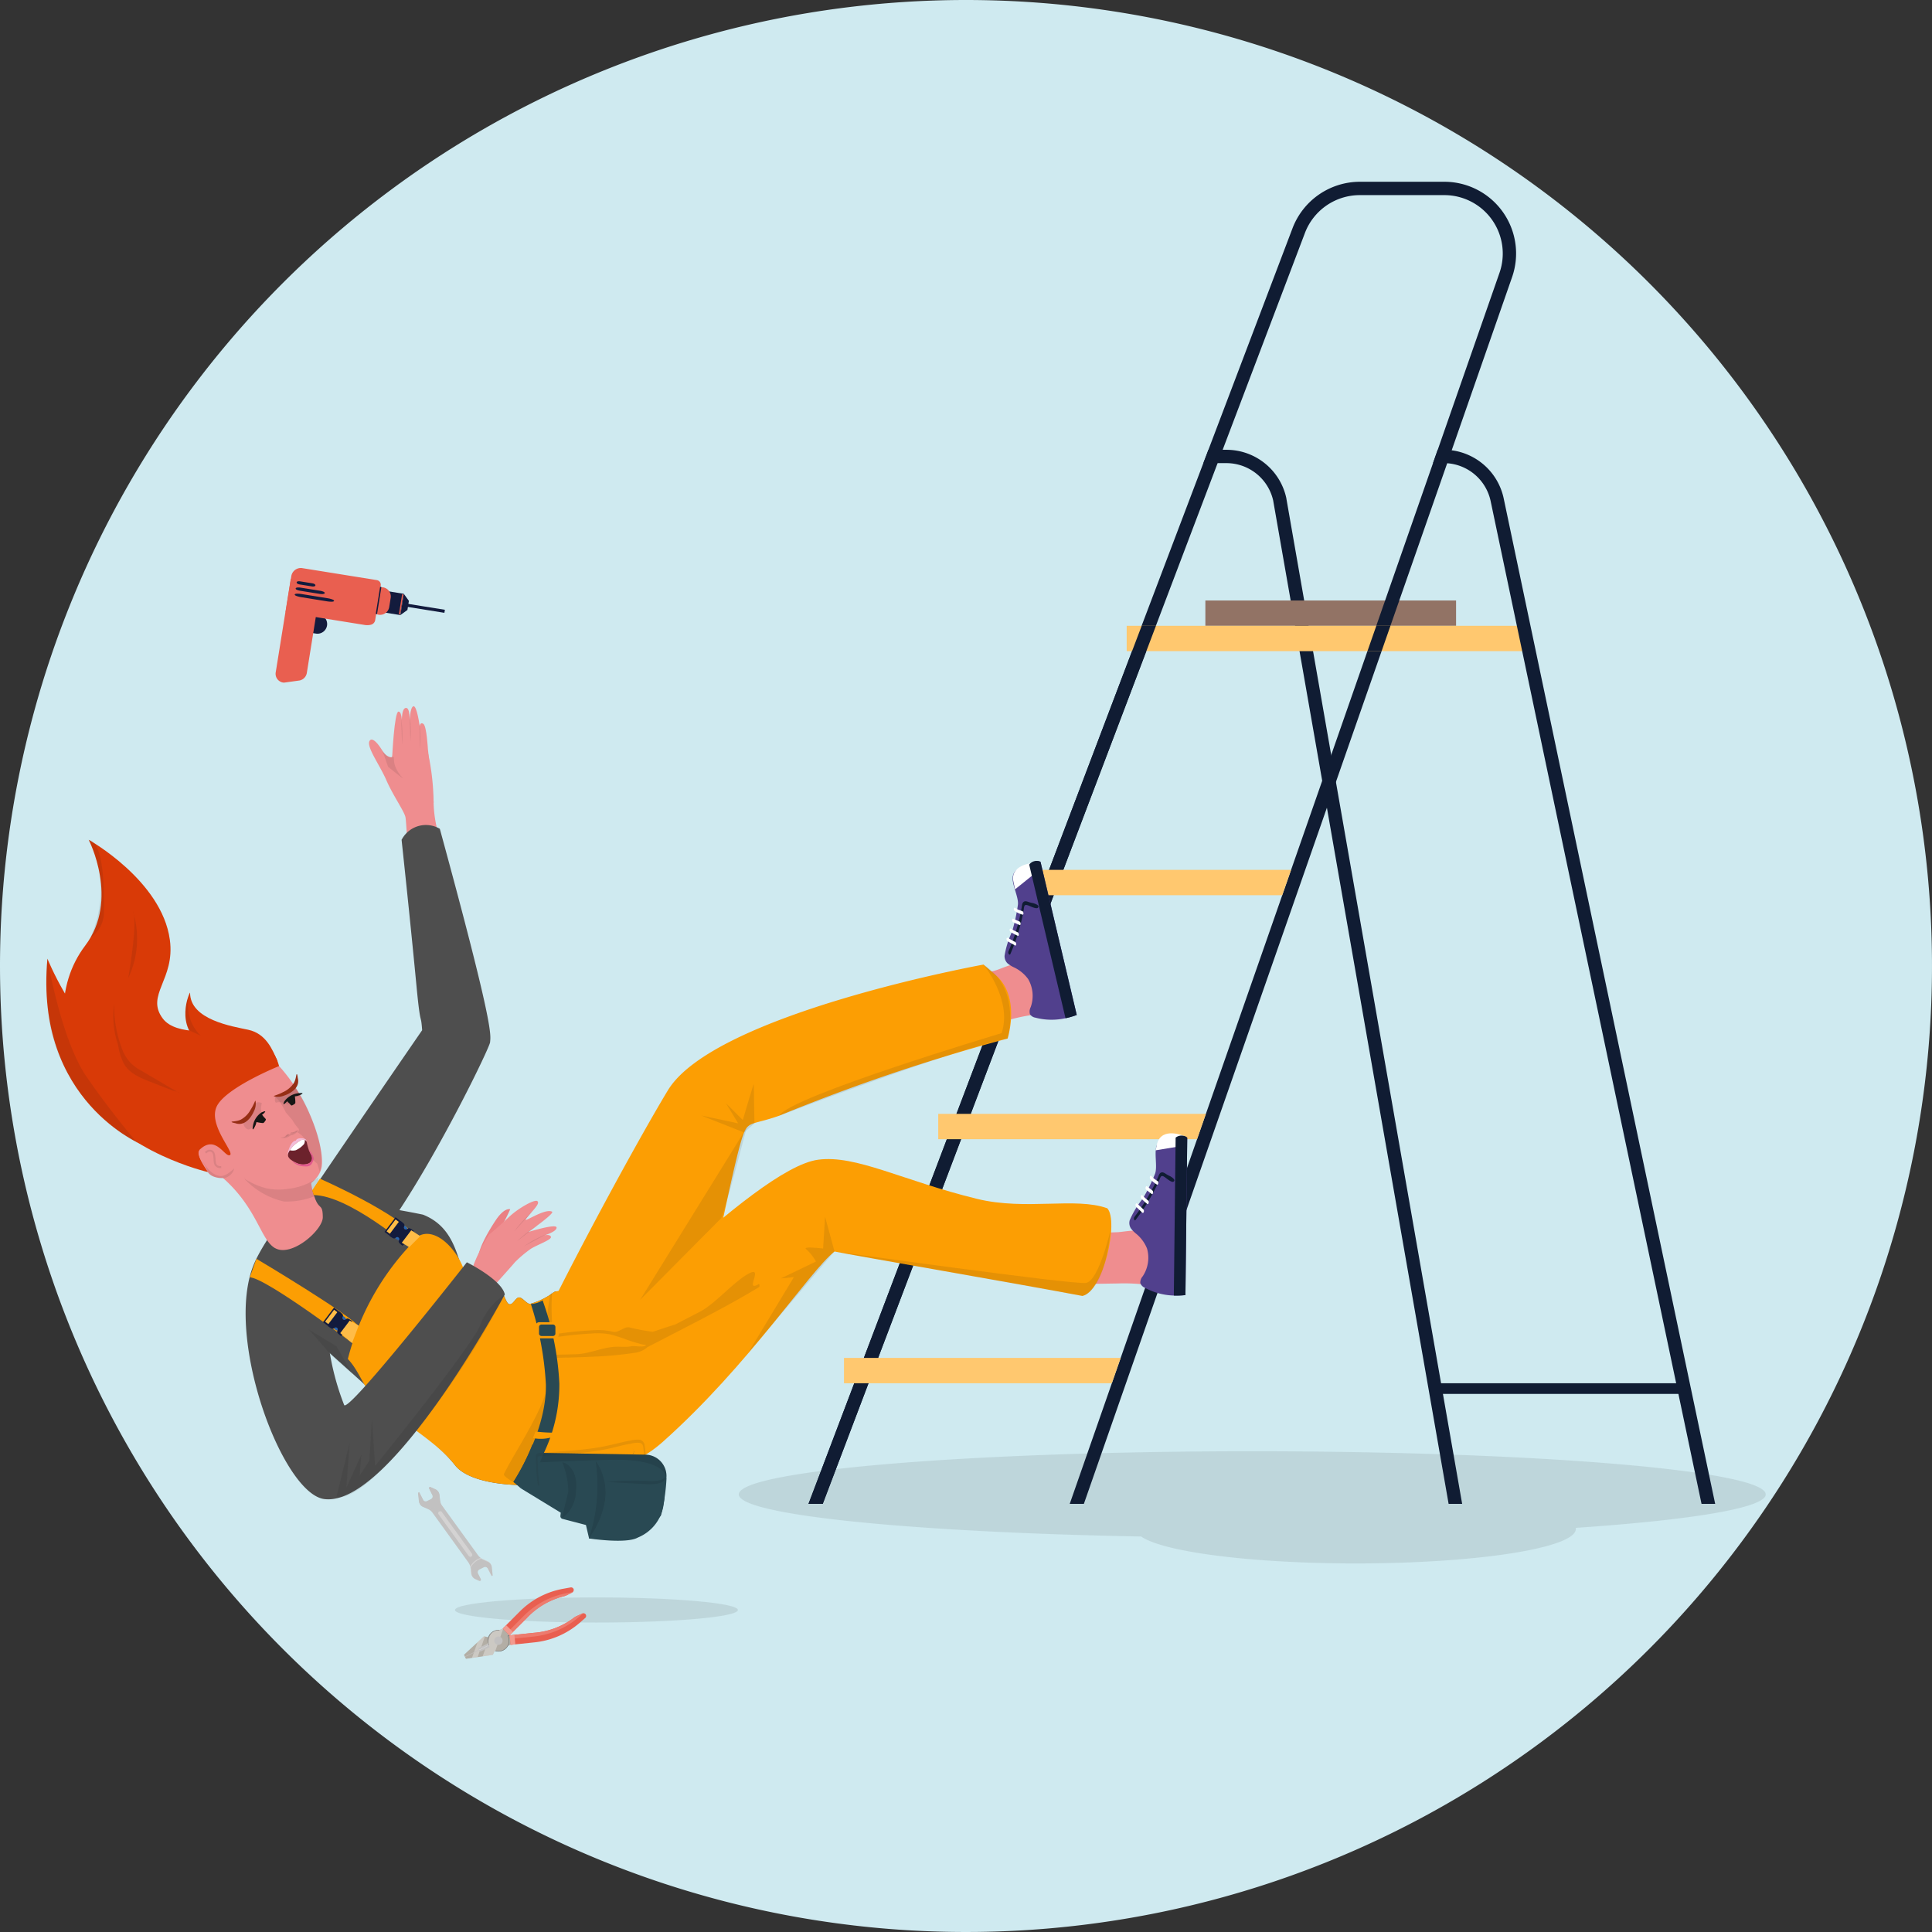 <svg xmlns="http://www.w3.org/2000/svg" xmlns:xlink="http://www.w3.org/1999/xlink" width="122.988" height="122.988" viewBox="0 0 122.988 122.988">
  <rect x="0" y="0" width="122.988" height="122.988" fill="#333333" stroke="none"/>
  <defs>
    <clipPath id="clip-path">
      <rect id="Rectangle_9378" data-name="Rectangle 9378" width="122.988" height="122.988" fill="none"/>
    </clipPath>
    <clipPath id="clip-path-3">
      <rect id="Rectangle_9323" data-name="Rectangle 9323" width="65.37" height="7.141" fill="none"/>
    </clipPath>
    <clipPath id="clip-path-4">
      <rect id="Rectangle_9327" data-name="Rectangle 9327" width="18.011" height="1.606" fill="none"/>
    </clipPath>
    <clipPath id="clip-path-5">
      <rect id="Rectangle_9328" data-name="Rectangle 9328" width="16.278" height="13.868" fill="none"/>
    </clipPath>
    <clipPath id="clip-path-6">
      <rect id="Rectangle_9329" data-name="Rectangle 9329" width="8.568" height="1.602" fill="none"/>
    </clipPath>
    <clipPath id="clip-path-7">
      <rect id="Rectangle_9330" data-name="Rectangle 9330" width="0.926" height="3.583" fill="none"/>
    </clipPath>
    <clipPath id="clip-path-8">
      <rect id="Rectangle_9331" data-name="Rectangle 9331" width="1.068" height="4.941" fill="none"/>
    </clipPath>
    <clipPath id="clip-path-9">
      <rect id="Rectangle_9332" data-name="Rectangle 9332" width="2.283" height="3.013" fill="none"/>
    </clipPath>
    <clipPath id="clip-path-10">
      <rect id="Rectangle_9333" data-name="Rectangle 9333" width="1.402" height="1.401" fill="none"/>
    </clipPath>
    <clipPath id="clip-path-11">
      <rect id="Rectangle_9334" data-name="Rectangle 9334" width="1.393" height="1.422" fill="none"/>
    </clipPath>
    <clipPath id="clip-path-12">
      <rect id="Rectangle_9336" data-name="Rectangle 9336" width="3.21" height="3.757" fill="none"/>
    </clipPath>
    <clipPath id="clip-path-13">
      <path id="Path_12656" data-name="Path 12656" d="M29.029,93.991a.7.7,0,0,0-.384.062.693.693,0,0,0-.353.4l-.275-.06-1.271,1.178.055.115.012.028.055.115,1.713-.251.112-.227.036-.018a.687.687,0,0,0,.511-.033A.677.677,0,0,0,29.548,95l.407-.194-.247-.517-.244-.51Z" transform="translate(-26.746 -93.783)" fill="none"/>
    </clipPath>
    <clipPath id="clip-path-14">
      <rect id="Rectangle_9340" data-name="Rectangle 9340" width="3.669" height="0.476" fill="none"/>
    </clipPath>
    <clipPath id="clip-path-15">
      <rect id="Rectangle_9341" data-name="Rectangle 9341" width="2.982" height="5.493" fill="none"/>
    </clipPath>
    <clipPath id="clip-path-16">
      <rect id="Rectangle_9342" data-name="Rectangle 9342" width="4.937" height="1.586" fill="none"/>
    </clipPath>
    <clipPath id="clip-path-17">
      <rect id="Rectangle_9343" data-name="Rectangle 9343" width="1.046" height="1.174" fill="none"/>
    </clipPath>
    <clipPath id="clip-path-18">
      <rect id="Rectangle_9344" data-name="Rectangle 9344" width="0.324" height="0.178" fill="none"/>
    </clipPath>
    <clipPath id="clip-path-19">
      <rect id="Rectangle_9345" data-name="Rectangle 9345" width="0.31" height="0.181" fill="none"/>
    </clipPath>
    <clipPath id="clip-path-20">
      <rect id="Rectangle_9346" data-name="Rectangle 9346" width="2.013" height="1.105" fill="none"/>
    </clipPath>
    <clipPath id="clip-path-21">
      <rect id="Rectangle_9347" data-name="Rectangle 9347" width="1.216" height="1.072" fill="none"/>
    </clipPath>
    <clipPath id="clip-path-22">
      <rect id="Rectangle_9348" data-name="Rectangle 9348" width="0.983" height="2.733" fill="none"/>
    </clipPath>
    <clipPath id="clip-path-23">
      <rect id="Rectangle_9349" data-name="Rectangle 9349" width="5.807" height="11.716" fill="none"/>
    </clipPath>
    <clipPath id="clip-path-24">
      <rect id="Rectangle_9350" data-name="Rectangle 9350" width="0.978" height="6.241" fill="none"/>
    </clipPath>
    <clipPath id="clip-path-25">
      <rect id="Rectangle_9351" data-name="Rectangle 9351" width="4.254" height="5.69" fill="none"/>
    </clipPath>
    <clipPath id="clip-path-26">
      <rect id="Rectangle_9352" data-name="Rectangle 9352" width="0.564" height="4.282" fill="none"/>
    </clipPath>
    <clipPath id="clip-path-27">
      <rect id="Rectangle_9353" data-name="Rectangle 9353" width="1.326" height="1.798" fill="none"/>
    </clipPath>
    <clipPath id="clip-path-28">
      <rect id="Rectangle_9354" data-name="Rectangle 9354" width="0.081" height="1.654" fill="none"/>
    </clipPath>
    <clipPath id="clip-path-31">
      <rect id="Rectangle_9357" data-name="Rectangle 9357" width="1.402" height="0.757" fill="none"/>
    </clipPath>
    <clipPath id="clip-path-32">
      <rect id="Rectangle_9358" data-name="Rectangle 9358" width="1.314" height="1.008" fill="none"/>
    </clipPath>
    <clipPath id="clip-path-33">
      <rect id="Rectangle_9359" data-name="Rectangle 9359" width="1.115" height="1.224" fill="none"/>
    </clipPath>
    <clipPath id="clip-path-34">
      <rect id="Rectangle_9360" data-name="Rectangle 9360" width="6.986" height="2.921" fill="none"/>
    </clipPath>
    <clipPath id="clip-path-35">
      <rect id="Rectangle_9361" data-name="Rectangle 9361" width="6.774" height="10.945" fill="none"/>
    </clipPath>
    <clipPath id="clip-path-36">
      <rect id="Rectangle_9362" data-name="Rectangle 9362" width="14.707" height="9.623" fill="none"/>
    </clipPath>
    <clipPath id="clip-path-37">
      <rect id="Rectangle_9363" data-name="Rectangle 9363" width="17.577" height="4.211" fill="none"/>
    </clipPath>
    <clipPath id="clip-path-38">
      <rect id="Rectangle_9364" data-name="Rectangle 9364" width="5.471" height="8.632" fill="none"/>
    </clipPath>
    <clipPath id="clip-path-39">
      <rect id="Rectangle_9365" data-name="Rectangle 9365" width="3.387" height="3.066" fill="none"/>
    </clipPath>
    <clipPath id="clip-path-40">
      <rect id="Rectangle_9366" data-name="Rectangle 9366" width="10.722" height="12.917" fill="none"/>
    </clipPath>
    <clipPath id="clip-path-41">
      <rect id="Rectangle_9367" data-name="Rectangle 9367" width="2.773" height="2.829" fill="none"/>
    </clipPath>
    <clipPath id="clip-path-42">
      <rect id="Rectangle_9368" data-name="Rectangle 9368" width="1.22" height="1.734" fill="none"/>
    </clipPath>
    <clipPath id="clip-path-43">
      <rect id="Rectangle_9369" data-name="Rectangle 9369" width="1.131" height="0.538" fill="none"/>
    </clipPath>
    <clipPath id="clip-path-44">
      <rect id="Rectangle_9370" data-name="Rectangle 9370" width="1.586" height="1.168" fill="none"/>
    </clipPath>
  </defs>
  <g id="Group_8163" data-name="Group 8163" transform="translate(0)">
    <g id="Group_8162" data-name="Group 8162" transform="translate(0)" clip-path="url(#clip-path)">
      <g id="Group_8161" data-name="Group 8161">
        <g id="Group_8160" data-name="Group 8160" clip-path="url(#clip-path)">
          <path id="Path_12600" data-name="Path 12600" d="M61.494,0A61.494,61.494,0,1,1,0,61.494,61.494,61.494,0,0,1,61.494,0" fill="#cfeaf0"/>
          <g id="Group_8037" data-name="Group 8037" transform="translate(47.031 92.385)" opacity="0.1">
            <g id="Group_8036" data-name="Group 8036">
              <g id="Group_8035" data-name="Group 8035" clip-path="url(#clip-path-3)">
                <path id="Path_12601" data-name="Path 12601" d="M107.965,86.415c0-1.517-14.635-2.747-32.686-2.747S42.594,84.9,42.594,86.415c0,1.313,10.964,2.409,25.614,2.681,1.407.981,6.987,1.714,13.663,1.714,7.737,0,14.009-.984,14.009-2.2a.409.409,0,0,0-.011-.064c7.377-.5,12.1-1.272,12.1-2.133" transform="translate(-42.594 -83.669)" fill="#222"/>
              </g>
            </g>
          </g>
          <path id="Path_12602" data-name="Path 12602" d="M73.826,29.188,76.942,47l.3,1.717L84.99,93.033h.862L77.815,47.074l-.3-1.716L74.661,29.035l0-.014a3.9,3.9,0,0,0-3.806-3.089H69.7l-.322.849h1.475a3.054,3.054,0,0,1,2.975,2.408" transform="translate(7.227 2.701)" fill="#101c33"/>
          <rect id="Rectangle_9324" data-name="Rectangle 9324" width="15.959" height="1.613" transform="translate(76.732 38.226)" fill="#927365"/>
          <path id="Path_12603" data-name="Path 12603" d="M47.518,94.643,72.655,28.39l.322-.849,5.24-13.812a3.739,3.739,0,0,1,3.478-2.4H87.09A3.72,3.72,0,0,1,90.6,16.274L86.668,27.541l-.3.849L79.887,46.968l-.574,1.644L63.241,94.643h.9L79.612,50.329l.575-1.644L87.269,28.4l.287-.824L91.4,16.553a4.567,4.567,0,0,0-4.314-6.074H81.7a4.594,4.594,0,0,0-4.272,2.948L72.07,27.541l-.324.849L46.611,94.643Z" transform="translate(4.856 1.092)" fill="#101c33"/>
          <rect id="Rectangle_9325" data-name="Rectangle 9325" width="25.637" height="1.613" transform="translate(71.723 39.838)" fill="#ffc86f"/>
          <path id="Path_12604" data-name="Path 12604" d="M83.518,26.788a3.055,3.055,0,0,1,2.766,2.407L99.71,93.033h.868L87.114,29.02a3.908,3.908,0,0,0-3.308-3.056,3.735,3.735,0,0,0-.5-.033h-.391l-.3.849h.687c.071,0,.14,0,.21.008" transform="translate(8.607 2.701)" fill="#101c33"/>
          <rect id="Rectangle_9326" data-name="Rectangle 9326" width="15.789" height="0.679" transform="translate(91.248 88.055)" fill="#101c33"/>
          <path id="Path_12605" data-name="Path 12605" d="M47.518,91.976l20.6-54.284.612-1.613h-.908l-.613,1.613L46.611,91.976Z" transform="translate(4.856 3.759)" fill="#101c33"/>
          <path id="Path_12606" data-name="Path 12606" d="M80.3,36.08l-.563,1.613h-.9L79.4,36.08Z" transform="translate(8.213 3.759)" fill="#101c33"/>
          <path id="Path_12607" data-name="Path 12607" d="M75.988,50.149l-.563,1.613h-15.9V50.149Z" transform="translate(6.201 5.224)" fill="#ffc86f"/>
          <path id="Path_12608" data-name="Path 12608" d="M71.13,64.217l-.563,1.613H54.091V64.217Z" transform="translate(5.635 6.69)" fill="#ffc86f"/>
          <path id="Path_12609" data-name="Path 12609" d="M66.273,78.286,65.709,79.9H48.658V78.286Z" transform="translate(5.069 8.156)" fill="#ffc86f"/>
          <g id="Group_8040" data-name="Group 8040" transform="translate(28.964 101.686)" opacity="0.1">
            <g id="Group_8039" data-name="Group 8039">
              <g id="Group_8038" data-name="Group 8038" clip-path="url(#clip-path-4)">
                <path id="Path_12610" data-name="Path 12610" d="M44.242,92.895c0,.444-4.031.8-9.006.8s-9.006-.359-9.006-.8,4.032-.8,9.006-.8,9.006.359,9.006.8" transform="translate(-26.232 -92.092)" fill="#222"/>
              </g>
            </g>
          </g>
          <path id="Path_12611" data-name="Path 12611" d="M54,56.975l-.428.094c-.846.183-.629.8-.411,1.393.074.2.2.363.284.553a4.718,4.718,0,0,0,.273.725.97.97,0,0,0,.762.475,1.589,1.589,0,0,0,.435-.073l3.781-1a11.379,11.379,0,0,1,1.624-.336c.415-.049.639-.286.549-.68a5.138,5.138,0,0,0-.506-1.446c-.2-.363-.318-.862-.732-1.067-.449-.222-1.322.244-1.8.382q-1.9.552-3.835.984" transform="translate(5.518 5.787)" fill="#ef8d8f"/>
          <path id="Path_12612" data-name="Path 12612" d="M60.157,49.669a.316.316,0,0,1,.047.023l2.306,9.747c-.072.026-.144.052-.215.075-.163.052-.329.1-.5.131a4.058,4.058,0,0,1-1.919-.035.5.5,0,0,1-.345-.22.615.615,0,0,1,.046-.447,2.132,2.132,0,0,0-.159-1.787,2.366,2.366,0,0,0-.883-.738,1.851,1.851,0,0,1-.433-.267.642.642,0,0,1-.187-.483,5.915,5.915,0,0,1,.476-1.53,11.373,11.373,0,0,0,.373-1.711c.067-.489-.433-1.367-.316-1.845.075-.3.212-.445,1.034-.716.245-.082.394-.3.67-.2" transform="translate(6.034 5.172)" fill="#51408d"/>
          <path id="Path_12613" data-name="Path 12613" d="M59.105,52c-.1.072-.1.223-.121.332a12.109,12.109,0,0,1-.46,1.823q-.169.505-.382.995a.176.176,0,0,0,.014.162c.018.029.074.073.1.02a12.7,12.7,0,0,0,.657-1.909q.123-.479.206-.966a.538.538,0,0,1,.05-.221c.05-.066.152-.035.218-.015.108.032.526.259.627.152.16-.166-.248-.282-.331-.3a1.566,1.566,0,0,1-.223-.055c-.106-.034-.247-.1-.351-.022" transform="translate(6.056 5.414)" fill="#101c33"/>
          <path id="Path_12614" data-name="Path 12614" d="M58.029,54.131a.2.2,0,0,0,.014.089.119.119,0,0,0,.046.062q.24.136.481.271c.045.026.075-.019.077-.062a.191.191,0,0,0-.014-.089.123.123,0,0,0-.045-.062l-.481-.271c-.046-.027-.075.02-.078.062" transform="translate(6.045 5.632)" fill="#fff"/>
          <path id="Path_12615" data-name="Path 12615" d="M58.209,53.6a.17.17,0,0,0,.061.151,3.658,3.658,0,0,0,.445.239.045.045,0,0,0,.052,0,.085.085,0,0,0,.025-.062.19.19,0,0,0-.013-.089.13.13,0,0,0-.046-.062,3.581,3.581,0,0,1-.445-.237c-.045-.029-.076.022-.078.062" transform="translate(6.064 5.577)" fill="#fff"/>
          <path id="Path_12616" data-name="Path 12616" d="M58.376,52.972a.092.092,0,0,0-.025.062.188.188,0,0,0,.013.089.12.12,0,0,0,.046.062l.405.179a.045.045,0,0,0,.052,0,.091.091,0,0,0,.025-.061.18.18,0,0,0-.014-.091.117.117,0,0,0-.045-.062l-.405-.178c-.019-.008-.034-.014-.052,0" transform="translate(6.079 5.518)" fill="#fff"/>
          <path id="Path_12617" data-name="Path 12617" d="M58.447,52.393a.174.174,0,0,0,.061.151,1.877,1.877,0,0,0,.495.232.044.044,0,0,0,.046-.023.131.131,0,0,0,.013-.076c-.006-.047-.025-.114-.078-.129s-.082-.027-.121-.042l-.06-.024-.01,0-.011,0c-.01-.006-.02-.009-.03-.013a1.985,1.985,0,0,1-.226-.128c-.045-.03-.076.023-.078.062" transform="translate(6.089 5.451)" fill="#fff"/>
          <path id="Path_12618" data-name="Path 12618" d="M60.928,71.08l-.438-.012c-.866-.027-.8.626-.735,1.253.023.213.108.4.142.605a4.779,4.779,0,0,0,.089.77.971.971,0,0,0,.625.645,1.589,1.589,0,0,0,.441.034l3.911-.063a11.309,11.309,0,0,1,1.657.066c.414.053.69-.124.7-.528a5.168,5.168,0,0,0-.142-1.526c-.107-.4-.1-.913-.453-1.211-.383-.325-1.342-.082-1.834-.063q-1.979.076-3.96.03" transform="translate(6.221 7.391)" fill="#ef8d8f"/>
          <path id="Path_12619" data-name="Path 12619" d="M68.754,65.569c.015.011.028.022.041.033L68.68,75.619c-.076.008-.151.015-.226.02a4.979,4.979,0,0,1-.513.009,4.094,4.094,0,0,1-1.854-.5.512.512,0,0,1-.282-.3.614.614,0,0,1,.153-.423,2.131,2.131,0,0,0,.276-1.772,2.363,2.363,0,0,0-.679-.929,1.81,1.81,0,0,1-.354-.363.646.646,0,0,1-.065-.515,5.893,5.893,0,0,1,.83-1.369,11.229,11.229,0,0,0,.775-1.572c.183-.457-.091-1.43.139-1.866.145-.272.314-.38,1.176-.445.257-.02.453-.191.7-.03" transform="translate(6.783 6.824)" fill="#51408d"/>
          <path id="Path_12620" data-name="Path 12620" d="M68.418,65.5s-1.384-.589-1.695.477l-.1.444,1.862-.308Z" transform="translate(6.941 6.807)" fill="#fff"/>
          <path id="Path_12621" data-name="Path 12621" d="M67.106,67.6c-.115.045-.153.191-.2.294a12.122,12.122,0,0,1-.887,1.657q-.287.451-.612.873a.175.175,0,0,0-.024.161c.01.032.054.088.088.043a12.585,12.585,0,0,0,1.1-1.694q.235-.437.433-.889a.548.548,0,0,1,.1-.2c.064-.053.156,0,.214.038.1.057.447.379.573.3.194-.123-.174-.333-.251-.367a1.629,1.629,0,0,1-.2-.108c-.095-.059-.216-.153-.336-.106" transform="translate(6.811 7.041)" fill="#101c33"/>
          <path id="Path_12622" data-name="Path 12622" d="M65.476,69.43a.21.21,0,0,0-.008.091.127.127,0,0,0,.03.071c.134.127.268.253.4.379.039.036.077,0,.091-.041A.194.194,0,0,0,66,69.839a.13.13,0,0,0-.029-.071l-.4-.379c-.039-.036-.077,0-.091.041" transform="translate(6.82 7.227)" fill="#fff"/>
          <path id="Path_12623" data-name="Path 12623" d="M65.779,68.958a.171.171,0,0,0,.022.161,3.628,3.628,0,0,0,.374.339.046.046,0,0,0,.051.012.089.089,0,0,0,.04-.054.194.194,0,0,0,.008-.091.118.118,0,0,0-.029-.071,3.638,3.638,0,0,1-.375-.339c-.036-.038-.078,0-.091.042" transform="translate(6.852 7.178)" fill="#fff"/>
          <path id="Path_12624" data-name="Path 12624" d="M66.093,68.389a.089.089,0,0,0-.04.054.194.194,0,0,0-.008.091.117.117,0,0,0,.03.071l.349.271c.017.012.031.022.051.012a.09.09,0,0,0,.04-.053.186.186,0,0,0,.008-.092.119.119,0,0,0-.029-.071c-.117-.089-.234-.18-.35-.271-.017-.012-.03-.022-.051-.012" transform="translate(6.88 7.124)" fill="#fff"/>
          <path id="Path_12625" data-name="Path 12625" d="M66.3,67.844a.174.174,0,0,0,.022.161,1.9,1.9,0,0,0,.424.345.044.044,0,0,0,.051-.011.134.134,0,0,0,.032-.071c.006-.047,0-.117-.045-.145s-.073-.045-.107-.07c-.019-.012-.035-.025-.053-.039l-.009-.006L66.6,68l-.025-.02a2.044,2.044,0,0,1-.189-.178c-.035-.04-.078,0-.091.041" transform="translate(6.906 7.062)" fill="#fff"/>
          <path id="Path_12626" data-name="Path 12626" d="M68.487,65.573c.015.011.028.022.041.033l-.115,10.016c-.076.008-.151.015-.226.02a4.979,4.979,0,0,1-.513.009L67.789,65.6a.587.587,0,0,1,.7-.03" transform="translate(7.05 6.821)" fill="#101c33"/>
          <path id="Path_12627" data-name="Path 12627" d="M14.923,61.212c.036-.226.221-.836-.52-.756-.941.1-3.562.484-4.421-.661-1.123-1.5.8-2.477.449-5.016-.512-3.767-5.165-6.363-5.165-6.363s1.981,3.825-.225,6.738c-1.9,2.511-1.872,6.139.3,9.658s7.5,4.752,7.5,4.752Z" transform="translate(0.381 5.044)" fill="#d93a07"/>
          <path id="Path_12628" data-name="Path 12628" d="M24.886,43.46s-.079-1.483-.29-1.623-.234.155-.234.155-.174-1.332-.4-1.274-.241,1.008-.241,1.008.051-.979-.261-.9S23.236,42,23.236,42s.035-.958-.226-.944-.4,2.9-.4,2.9l2.647,2.9Z" transform="translate(2.355 4.242)" fill="#ef8d8f"/>
          <path id="Path_12629" data-name="Path 12629" d="M23.735,49.921s-.075-1.912-.138-2.278-.8-1.4-1.221-2.373-1.307-2.154-1.057-2.509c.139-.2.443.046.8.624.311.5.627.424.627.424l.38-1.674s1.7.455,1.909,1.432a15.221,15.221,0,0,1,.349,3.071,8,8,0,0,0,.406,2.374Z" transform="translate(2.216 4.39)" fill="#ef8d8f"/>
          <path id="Path_12630" data-name="Path 12630" d="M16.592,73.176a3.426,3.426,0,0,0,2.914,3.117c2.709.346,9.924-14.4,9.963-14.9s.269-.9-3.2-13.588a1.741,1.741,0,0,0-2.388.621l-.046.078s.545,5.057.942,9.233c.274,2.894.279,1.673.367,2.889,0,0-6.691,9.721-8.553,12.55" transform="translate(1.729 4.955)" fill="#4e4e4e"/>
          <path id="Path_12631" data-name="Path 12631" d="M27.169,85.822a6.921,6.921,0,0,0,2.493-3c2.262-5.321,7.868-15.647,10.023-19.206,2.967-4.9,20.094-8.007,20.094-8.007l.8.692c1.578,1.4.732,4.017.732,4.017a120.174,120.174,0,0,0-14.543,4.914c-1.566.555-1.937.352-2.229,1.063-.814,1.974-2.839,13.973-4.188,16.781-2.955,6.15-6.538,4.062-6.538,4.062Z" transform="translate(2.83 5.794)" fill="#fc9e03"/>
          <path id="Path_12632" data-name="Path 12632" d="M29.519,82.732c4.534-3.587,15.389-15.3,19.511-15.867,2.415-.329,5.389,1.339,10.126,2.493,3.119.76,6.253-.135,8.29.6.743.827-.243,5.278-1.587,5.579-4.015-.769-14.4-2.544-15.782-2.83-1.66,1.343-5.433,7.215-10.924,12.113-5.092,4.541-11.345-.73-9.635-2.084" transform="translate(3.045 6.961)" fill="#fc9e03"/>
          <path id="Path_12633" data-name="Path 12633" d="M34.067,75.227a.253.253,0,0,0-.4-.169,4.455,4.455,0,0,1-1.483.733c-.209.053-.5-.414-.725-.406s-.383.49-.618.433c-.218-.052-.318-.7-.547-.78-.263-.095-.654.37-.9.25a2.891,2.891,0,0,1-1.3-.993c-.563-1.259-.655-3.351-2.752-4.18a46.831,46.831,0,0,0-6.486-.878,2.4,2.4,0,0,0-2.681,1.174,4.118,4.118,0,0,0-.466,4.634c.75,1.4,3.955,4.071,5.944,5.912,2.021,1.87,4.512,3.553,5.734,5.111,1.686,2.15,10.2,1.357,11.353-.762.495-.905-5.722-.92-5.015-2.991s2.857-3.16,2.842-3.68c-.026-.9-1.985-1.516-2.175-2.095a7.426,7.426,0,0,1-.325-1.313" transform="translate(1.583 7.207)" fill="#4e4e4e"/>
          <path id="Path_12634" data-name="Path 12634" d="M34.515,82c.707-2.071,2.122-3.167,2.107-3.687-.026-.9-2.027-1.612-2.217-2.19a5.135,5.135,0,0,1-.222-1.248c-.026-.192-.869-.136-1.026-.021a4.455,4.455,0,0,1-1.483.733c-.209.053-.5-.414-.725-.406s-.383.489-.618.433c-.218-.052-.317-.7-.547-.78-.262-.095-.654.37-.9.25-.633-.308-1.276-.65-1.3-.993-.083-1.359-1.678-3.422-2.939-2.862A16.64,16.64,0,0,0,20.054,79.1c.706.74,1.009,1.812,1.624,2.382,2.021,1.87,3.979,2.823,5.2,4.382,1.686,2.15,10.2,1.357,11.353-.762.495-.905-4.424-1.031-3.718-3.1" transform="translate(2.089 7.411)" fill="#fc9e03"/>
          <g id="Group_8043" data-name="Group 8043" transform="translate(32.075 80.964)" opacity="0.1" style="mix-blend-mode: multiply;isolation: isolate">
            <g id="Group_8042" data-name="Group 8042">
              <g id="Group_8041" data-name="Group 8041" clip-path="url(#clip-path-5)">
                <path id="Path_12635" data-name="Path 12635" d="M44.66,73.421c-.966.516-2.156,1.939-3.128,2.442-.4.206-1.184.613-1.583.82-.009-.015-1.413.462-1.431.457a13.785,13.785,0,0,1-1.431-.267c-.356-.12-.731.362-1.094.266a3.931,3.931,0,0,0-1.186-.1c-.407.018-.816.05-1.222.089q-.694.07-1.384.178l-.013.006a15.367,15.367,0,0,1-.075-2.637.306.306,0,0,0,0-.055c-.035.042-.072.084-.108.125a23.887,23.887,0,0,0-.336,2.974,12.231,12.231,0,0,1,.255,2.46c-.242,1.808-2.054,4.38-2.869,6.01-.095.19.935.667,1.175.93.032.026.064.053.095.081.431-1.3.818-2.607,1.132-3.936.209-.889.385-1.784.517-2.688.086-.586.162-1.179.2-1.774.875-.018,1.749-.036,2.622-.082a22.557,22.557,0,0,0,2.543-.237,1.523,1.523,0,0,0,.85-.364l2.617-1.354c.967-.5,1.932-1.008,2.884-1.538q.808-.451,1.6-.929c.059-.035.035-.23-.026-.192-.936.566.36-1.194-.606-.679m-6.7,4.534c.024,0,.2.012.106.062-.224.117-.671-.006-.922.041-.392.071-.729,0-1.125.038-.858.082-1.537.442-2.4.467-.477.015-.955.024-1.433.035q.022-.383.019-.765c0-.11,0-.221-.009-.33h0a23.931,23.931,0,0,1,2.447-.259,4.341,4.341,0,0,1,1.2.061,10.167,10.167,0,0,1,1.114.363q.331.116.671.206a2.417,2.417,0,0,0,.331.082" transform="translate(-29.049 -73.325)" fill="#171716"/>
              </g>
            </g>
          </g>
          <path id="Path_12636" data-name="Path 12636" d="M39.293,85.358a1.36,1.36,0,0,0-1.332-1.483l-5.872-.1-1.083-.019-.985,2.259,2.547,1.554-.022.2a.179.179,0,0,0,.134.194l1.492.39.2.859,2.135.085a2,2,0,0,0,1.4-.494,6.825,6.825,0,0,0,1.038-1.05,11.877,11.877,0,0,0,.357-2.392" transform="translate(3.128 8.726)" fill="#294953"/>
          <g id="Group_8046" data-name="Group 8046" transform="translate(33.859 92.481)" opacity="0.1">
            <g id="Group_8045" data-name="Group 8045">
              <g id="Group_8044" data-name="Group 8044" clip-path="url(#clip-path-6)">
                <path id="Path_12637" data-name="Path 12637" d="M39.226,85.358a1.36,1.36,0,0,0-1.332-1.483l-5.872-.1-1.083-.019-.275.632s2.93-.144,5.12-.186c3.48-.065,3.442,1.156,3.442,1.156" transform="translate(-30.664 -83.756)" fill="#040506"/>
              </g>
            </g>
          </g>
          <path id="Path_12638" data-name="Path 12638" d="M30.807,83.276l.92.01-.036.087c-.286.715-1.018,2.773-1.018,2.773a2.855,2.855,0,0,1-1.072-.487,13.956,13.956,0,0,0,1.207-2.383" transform="translate(3.084 8.676)" fill="#294953"/>
          <path id="Path_12639" data-name="Path 12639" d="M30.71,75.2a20.035,20.035,0,0,1,.956,5.11c.061,3.021-2.066,6.213-2.066,6.213l.465.405a10.052,10.052,0,0,0,2.459-6.662,18.136,18.136,0,0,0-1.068-5.3,1.515,1.515,0,0,1-.746.232" transform="translate(3.084 7.81)" fill="#294953"/>
          <path id="Path_12640" data-name="Path 12640" d="M32.35,76.452v.579a.224.224,0,0,1-.223.224h-1.02a.223.223,0,0,1-.223-.224v-.579a.222.222,0,0,1,.223-.223h1.02a.223.223,0,0,1,.223.223" transform="translate(3.217 7.941)" fill="#fc9e07"/>
          <path id="Path_12641" data-name="Path 12641" d="M32.119,76.522v.412a.158.158,0,0,1-.159.159h-.725a.158.158,0,0,1-.159-.159v-.412a.158.158,0,0,1,.159-.159h.725a.158.158,0,0,1,.159.159" transform="translate(3.237 7.955)" fill="#294953"/>
          <g id="Group_8049" data-name="Group 8049" transform="translate(35.763 93.079)" opacity="0.1">
            <g id="Group_8048" data-name="Group 8048">
              <g id="Group_8047" data-name="Group 8047" clip-path="url(#clip-path-7)">
                <path id="Path_12642" data-name="Path 12642" d="M32.389,87.88l.414-1.7a5.183,5.183,0,0,0-.386-1.882l.2.071c.022.007.836.393.672,1.762a2.182,2.182,0,0,1-.9,1.75" transform="translate(-32.388 -84.297)" fill="#040506"/>
              </g>
            </g>
          </g>
          <g id="Group_8052" data-name="Group 8052" transform="translate(37.495 92.992)" opacity="0.1">
            <g id="Group_8051" data-name="Group 8051">
              <g id="Group_8050" data-name="Group 8050" clip-path="url(#clip-path-8)">
                <path id="Path_12643" data-name="Path 12643" d="M33.957,89.16a5.685,5.685,0,0,0,1.036-2.519,3.315,3.315,0,0,0-.615-2.423,10.781,10.781,0,0,1-.421,4.941" transform="translate(-33.957 -84.218)" fill="#040506"/>
              </g>
            </g>
          </g>
          <path id="Path_12644" data-name="Path 12644" d="M28.759,91.348l.056-.041-.054-.523a.416.416,0,0,0-.244-.337l-.3-.134a.712.712,0,0,1-.129-.074.739.739,0,0,1-.169-.168L25.637,86.92a.72.72,0,0,1-.114-.236.774.774,0,0,1-.023-.123l-.034-.326a.416.416,0,0,0-.244-.337l-.314-.14a.065.065,0,0,0-.085.088l.209.42a.2.2,0,0,1-.086.262l-.251.126a.194.194,0,0,1-.261-.085l-.269-.518-.044.083.054.522a.415.415,0,0,0,.245.337l.3.131a.582.582,0,0,1,.059.03.725.725,0,0,1,.244.215L27.3,90.521a.75.75,0,0,1,.123.271.817.817,0,0,1,.014.088l.034.326a.414.414,0,0,0,.244.337l.248.112a.079.079,0,0,0,.1-.107l-.178-.353a.2.2,0,0,1,.087-.266l.278-.14a.2.2,0,0,1,.266.087Z" transform="translate(2.513 8.934)" fill="#c2c1c1"/>
          <g id="Group_8055" data-name="Group 8055" transform="translate(27.84 96.147)" opacity="0.29">
            <g id="Group_8054" data-name="Group 8054">
              <g id="Group_8053" data-name="Group 8053" clip-path="url(#clip-path-9)">
                <path id="Path_12645" data-name="Path 12645" d="M27.437,89.814l-1.919-2.649a.153.153,0,0,0-.214-.035l0,0a.154.154,0,0,0-.034.214L27.185,90a.155.155,0,0,0,.215.034l0,0a.154.154,0,0,0,.034-.214" transform="translate(-25.21 -87.074)" fill="#fff"/>
                <path id="Path_12646" data-name="Path 12646" d="M27.166,90.014l-1.92-2.649a.184.184,0,0,1,.043-.254.181.181,0,0,1,.253.04l1.92,2.65a.182.182,0,0,1-.042.252v0a.181.181,0,0,1-.253-.041m-1.875-2.681,1.918,2.649a.126.126,0,0,0,.177.029l0,0a.125.125,0,0,0,.028-.177L25.5,87.183a.128.128,0,0,0-.18-.026.126.126,0,0,0-.028.177" transform="translate(-25.213 -87.076)" fill="#c2c1c1"/>
              </g>
            </g>
          </g>
          <g id="Group_8058" data-name="Group 8058" transform="translate(26.634 94.686)" opacity="0.29">
            <g id="Group_8057" data-name="Group 8057">
              <g id="Group_8056" data-name="Group 8056" clip-path="url(#clip-path-10)">
                <path id="Path_12647" data-name="Path 12647" d="M25.258,86.95a1.143,1.143,0,0,0,.265-.266.787.787,0,0,1-.023-.124l-.034-.326a.414.414,0,0,0-.244-.336l-.314-.141a.066.066,0,0,0-.085.089l.209.42a.194.194,0,0,1-.086.261l-.25.127a.2.2,0,0,1-.262-.086l-.269-.518-.044.083.054.522a.419.419,0,0,0,.245.338l.3.131.059.029a1.137,1.137,0,0,0,.481-.2" transform="translate(-24.121 -85.752)" fill="#c2c1c1"/>
              </g>
            </g>
          </g>
          <path id="Path_12648" data-name="Path 12648" d="M25.236,86.92a1.143,1.143,0,0,0,.265-.266.787.787,0,0,1-.023-.124l-.034-.326a.417.417,0,0,0-.244-.337l-.314-.14a.066.066,0,0,0-.085.089l.209.42a.194.194,0,0,1-.086.261l-.251.127a.194.194,0,0,1-.261-.086l-.245-.485-.068.05.054.522a.419.419,0,0,0,.245.338l.3.131.059.029a1.136,1.136,0,0,0,.481-.2" transform="translate(2.511 8.93)" fill="#c2c1c1"/>
          <g id="Group_8061" data-name="Group 8061" transform="translate(29.934 99.172)" opacity="0.29">
            <g id="Group_8060" data-name="Group 8060">
              <g id="Group_8059" data-name="Group 8059" clip-path="url(#clip-path-11)">
                <path id="Path_12649" data-name="Path 12649" d="M28.447,90.925l.056-.041-.054-.523a.416.416,0,0,0-.244-.337l-.3-.134a.712.712,0,0,1-.129-.074,1.191,1.191,0,0,0-.328.166,1.159,1.159,0,0,0-.339.386.817.817,0,0,1,.014.088l.034.326a.414.414,0,0,0,.244.337l.248.112a.079.079,0,0,0,.1-.107l-.178-.353a.2.2,0,0,1,.087-.266l.278-.14a.2.2,0,0,1,.266.087Z" transform="translate(-27.11 -89.815)" fill="#fff"/>
              </g>
            </g>
          </g>
          <path id="Path_12650" data-name="Path 12650" d="M28.48,90.97l.056-.041-.054-.523a.416.416,0,0,0-.244-.337l-.3-.134a.712.712,0,0,1-.129-.074,1.176,1.176,0,0,0-.328.166,1.158,1.158,0,0,0-.339.386.817.817,0,0,1,.014.088l.034.326a.415.415,0,0,0,.243.337l.25.112a.079.079,0,0,0,.1-.107l-.178-.353a.2.2,0,0,1,.087-.266l.278-.14a.2.2,0,0,1,.266.087Z" transform="translate(2.828 9.362)" fill="#c2c1c1"/>
          <path id="Path_12651" data-name="Path 12651" d="M33.957,89.163s2.373.368,3.114-.059a2.667,2.667,0,0,0,1.647-2.183s.435-2.148-1.12-2.425a18.189,18.189,0,0,0-3.221-.275s1.676,2.028-.421,4.941" transform="translate(3.538 8.771)" fill="#294953"/>
          <path id="Path_12652" data-name="Path 12652" d="M28.324,94.4l.473.84-.1.05-.113.229-1.711.251-.124-.257,1.271-1.177Z" transform="translate(2.787 9.827)" fill="#b3aea5"/>
          <path id="Path_12653" data-name="Path 12653" d="M29.744,94.809l-.46.22L28.794,94l.459-.22.226.474-.04.079h.078Z" transform="translate(3 9.77)" fill="#b3aea5"/>
          <path id="Path_12654" data-name="Path 12654" d="M29.41,94.363a.674.674,0,1,0-.317.9.675.675,0,0,0,.317-.9" transform="translate(2.93 9.791)" fill="#b3aea5"/>
          <g id="Group_8066" data-name="Group 8066" transform="translate(29.532 102.702)" opacity="0.33">
            <g id="Group_8065" data-name="Group 8065">
              <g id="Group_8064" data-name="Group 8064" clip-path="url(#clip-path-12)">
                <g id="Group_8063" data-name="Group 8063" transform="translate(0 0.851)">
                  <g id="Group_8062" data-name="Group 8062" clip-path="url(#clip-path-13)">
                    <path id="Path_12655" data-name="Path 12655" d="M27.569,96.535l.611.215.427-1.342.055-.026.7-1.971-.611-.216Z" transform="translate(-26.66 -93.844)" fill="#fff"/>
                    <rect id="Rectangle_9335" data-name="Rectangle 9335" width="3.542" height="0.324" transform="translate(0.335 2.488) rotate(-70.517)" fill="#fff"/>
                  </g>
                </g>
              </g>
            </g>
          </g>
          <path id="Path_12657" data-name="Path 12657" d="M29.266,94.317l.013.028.112-.054.053-.054-.006-.01-.172.091" transform="translate(3.049 9.816)" fill="#6d6e6e"/>
          <path id="Path_12658" data-name="Path 12658" d="M33.5,91.655v0a.173.173,0,0,1-.049.152.189.189,0,0,1-.044.032l-.351.174a.972.972,0,0,1-.219.077,4.81,4.81,0,0,0-2.332,1.385l-.875.876-.215.216-.167-.166-.264-.263.216-.216.875-.877A5.2,5.2,0,0,1,32.858,91.6l.446-.081a.172.172,0,0,1,.2.139" transform="translate(3.02 9.534)" fill="#e95f50"/>
          <path id="Path_12659" data-name="Path 12659" d="M33.431,91.783a.162.162,0,0,1-.044.032l-.351.174a.867.867,0,0,1-.22.077,4.82,4.82,0,0,0-2.331,1.385l-.875.877-.215.216-.167-.167.2-.2L30.3,93.3a5.206,5.206,0,0,1,2.778-1.454Z" transform="translate(3.045 9.562)" fill="#ed7b6e"/>
          <rect id="Rectangle_9337" data-name="Rectangle 9337" width="0.306" height="0.608" transform="matrix(0.705, -0.709, 0.709, 0.705, 32.009, 103.677)" fill="#f29a8f"/>
          <path id="Path_12660" data-name="Path 12660" d="M29,94.5a.265.265,0,1,0-.125.353A.265.265,0,0,0,29,94.5" transform="translate(2.969 9.829)" fill="#c2c1c1"/>
          <path id="Path_12661" data-name="Path 12661" d="M29.418,94.345l-.027.013.006.012a.66.66,0,0,1-.31.879.65.65,0,0,1-.458.041l-.041.02a.69.69,0,0,0,.837-.953l-.007-.012m-.9-.285A.663.663,0,0,1,28.836,94l.053-.025a.7.7,0,0,0-.384.062.691.691,0,0,0-.325.92l.028-.013a.66.66,0,0,1,.31-.879" transform="translate(2.929 9.789)" fill="#6d6e6e"/>
          <path id="Path_12662" data-name="Path 12662" d="M28.305,94.981l-.57.273a.076.076,0,0,1-.1-.035l-.046-.1a.075.075,0,0,1,.035-.1l.57-.273Z" transform="translate(2.873 9.871)" fill="#c2c1c1"/>
          <path id="Path_12663" data-name="Path 12663" d="M27.61,95.157l.589-.282Z" transform="translate(2.876 9.884)" fill="#b3aea5"/>
          <path id="Path_12664" data-name="Path 12664" d="M28.2,94.882l-.589.282-.007-.013.589-.282Z" transform="translate(2.876 9.883)" fill="#efefef"/>
          <rect id="Rectangle_9338" data-name="Rectangle 9338" width="0.987" height="0.03" transform="translate(29.59 105.453) rotate(-25.638)" fill="#c2c1c1"/>
          <path id="Path_12665" data-name="Path 12665" d="M34.212,93.068l0,0a.171.171,0,0,0-.148-.059.18.18,0,0,0-.053.014l-.357.165a.933.933,0,0,0-.2.121,4.807,4.807,0,0,1-2.541.946l-1.231.13-.3.033.024.234.04.37.3-.033,1.231-.13a5.207,5.207,0,0,0,2.875-1.251l.342-.3a.172.172,0,0,0,.017-.242" transform="translate(3.061 9.689)" fill="#e95f50"/>
          <path id="Path_12666" data-name="Path 12666" d="M34.062,93.007a.19.19,0,0,0-.053.014l-.357.163a.947.947,0,0,0-.2.123,4.823,4.823,0,0,1-2.542.946l-1.231.13-.3.033.025.233.285-.03,1.23-.13A5.214,5.214,0,0,0,33.8,93.239Z" transform="translate(3.061 9.689)" fill="#ed7b6e"/>
          <rect id="Rectangle_9339" data-name="Rectangle 9339" width="0.306" height="0.607" transform="translate(32.44 104.106) rotate(-6.02)" fill="#f29a8f"/>
          <g id="Group_8069" data-name="Group 8069" transform="translate(38.67 94.009)" opacity="0.1">
            <g id="Group_8068" data-name="Group 8068">
              <g id="Group_8067" data-name="Group 8067" clip-path="url(#clip-path-14)">
                <path id="Path_12667" data-name="Path 12667" d="M35.021,85.468l2.355.137s1.431.124,1.305-.465c0,0-.034.352-1.212.259a18.523,18.523,0,0,0-2.448.068" transform="translate(-35.021 -85.14)" fill="#040506"/>
              </g>
            </g>
          </g>
          <path id="Path_12668" data-name="Path 12668" d="M31.863,82.912a2.475,2.475,0,0,1-1.137.032l.162-.414a10.018,10.018,0,0,0,1.1.073Z" transform="translate(3.201 8.598)" fill="#fc9e03"/>
          <path id="Path_12669" data-name="Path 12669" d="M28.315,71.94a11.744,11.744,0,0,0,1.292-2.225c-.2-.035-.515.092-.922.7s-1.5,2.382-.96,2.737.182-.6.59-1.217" transform="translate(2.873 7.262)" fill="#ea8083"/>
          <path id="Path_12670" data-name="Path 12670" d="M27.076,74.041a10.3,10.3,0,0,1,1.252-2.678c.236-.176.728-.617,1.3-1.146s1.586-1.1,1.757-.968c.2.149-.279.573-.708,1.117-.284.359,1.181-.693,1.645-.444.192.1-1.512,1.292-1.512,1.292s1.784-.553,1.8-.285-.777.5-.777.5.35-.092.418.091-.857.5-1.276.763a7.566,7.566,0,0,0-1.027.867c-.032.054-1.16,1.31-1.16,1.31Z" transform="translate(2.821 7.212)" fill="#ef8d8f"/>
          <path id="Path_12671" data-name="Path 12671" d="M17.234,69.785c-.51-.036-2.065,2.261-2.551,3.433-1.9,4.587,1.8,14.588,4.486,14.94,4.22.55,11.491-13.026,11.491-13.026-.194-.942-2.416-2.047-2.416-2.047s-7.525,9.593-7.809,9.088a16.43,16.43,0,0,1-1.085-4.723,7.7,7.7,0,0,0-2.117-7.665" transform="translate(1.475 7.27)" fill="#4e4e4e"/>
          <path id="Path_12672" data-name="Path 12672" d="M10.942,61.792c.866-.931,3.394-2.329,5-.946,2.606,2.25,3.686,6.02,3.464,7.182s-1.865,1.8-3.293,1.783a4.662,4.662,0,0,1-2.669-1.141s-.916.209-1.287-.341-.723-1.112-.538-1.393c0,0-2.6-3.065-.674-5.143" transform="translate(1.066 6.278)" fill="#ef8d8f"/>
          <g id="Group_8072" data-name="Group 8072" transform="translate(17.49 69.097)" opacity="0.1">
            <g id="Group_8071" data-name="Group 8071">
              <g id="Group_8070" data-name="Group 8070" clip-path="url(#clip-path-15)">
                <path id="Path_12673" data-name="Path 12673" d="M16.962,64.783a2.9,2.9,0,0,0,.361.51c.162.157-.06.266-.06.266a1.136,1.136,0,0,1,.646.918,1.582,1.582,0,0,0,.629,1.07l.167.524s.4-.849-.293-2.79c-.812-2.261-1.4-2.7-1.4-2.7s-.1.438-.365.46-.99.282-.77.312.676.955.676.955Z" transform="translate(-15.839 -62.578)" fill="#191919"/>
              </g>
            </g>
          </g>
          <path id="Path_12674" data-name="Path 12674" d="M16.166,72.39c1.057.616,3.054-1.145,3.048-1.964-.008-.894-.226-.435-.506-1.229a3.67,3.67,0,0,1-.237-.986h-.007c-.04.034-.133-.229-.177-.2a3.082,3.082,0,0,1-1.572.362,1.976,1.976,0,0,1-.158.173,3.344,3.344,0,0,1-1.652.031c-.013,0,0-.245-.015-.252-.316-.1-.643.046-.9-.13l-.107-.089c-.239-.167-.522-.137-.674-.37a.781.781,0,0,1-.393.157c2.229,1.946,2.417,3.953,3.35,4.5" transform="translate(1.335 7.057)" fill="#ef8d8f"/>
          <path id="Path_12675" data-name="Path 12675" d="M16.824,61.658s-3.31,1.335-3.943,2.521,1.146,2.988.814,3.145-.9-1.355-1.951-.319c-.2.194.112.759.537,1.395a7.351,7.351,0,0,1-3.19-4.392c-.241-1.281.024-1.933,1.556-2.764,1.923-2.477,5.563-2.041,6.178.415" transform="translate(0.939 6.208)" fill="#d93a07"/>
          <g id="Group_8075" data-name="Group 8075" transform="translate(15.556 74.918)" opacity="0.1">
            <g id="Group_8074" data-name="Group 8074">
              <g id="Group_8073" data-name="Group 8073" clip-path="url(#clip-path-16)">
                <path id="Path_12676" data-name="Path 12676" d="M14.088,67.85a1.418,1.418,0,0,0,.03.149l0,0A4.949,4.949,0,0,0,16.6,69.417a4.766,4.766,0,0,0,2.429-.554,2.355,2.355,0,0,1-.236-.986h-.007c-.041.034-.081.062-.124.092a4.052,4.052,0,0,1-1.629.622.043.043,0,0,1-.032,0,4.357,4.357,0,0,1-.842.066,3.332,3.332,0,0,1-1.124-.221.37.37,0,0,1-.045-.015,5.074,5.074,0,0,1-.875-.442Z" transform="translate(-14.088 -67.85)" fill="#191919"/>
              </g>
            </g>
          </g>
          <g id="Group_8078" data-name="Group 8078" transform="translate(13.039 73.186)" opacity="0.1">
            <g id="Group_8077" data-name="Group 8077">
              <g id="Group_8076" data-name="Group 8076" clip-path="url(#clip-path-17)">
                <path id="Path_12677" data-name="Path 12677" d="M12.808,67.455a.4.4,0,0,1-.4-.25,1.408,1.408,0,0,1-.044-.326c-.011-.188-.023-.383-.134-.446-.169-.1-.326.087-.327.088l-.095-.079a.39.39,0,0,1,.484-.116c.168.1.182.325.2.547a1.264,1.264,0,0,0,.039.294c.062.188.312.165.315.162l.013.124-.046,0" transform="translate(-11.809 -66.281)" fill="#191919"/>
              </g>
            </g>
          </g>
          <path id="Path_12678" data-name="Path 12678" d="M17.318,67.251a1.989,1.989,0,0,1-.5-.247.563.563,0,0,1-.2-.226.457.457,0,0,1,.1-.4.616.616,0,0,1,.056-.08,2.107,2.107,0,0,1,.681-.572.266.266,0,0,1,.22-.015.292.292,0,0,1,.135.215,3.533,3.533,0,0,0,.109.4c.04.113.113.248.171.373.237.582-.508.642-.769.549" transform="translate(1.729 6.844)" fill="#6c222c"/>
          <path id="Path_12679" data-name="Path 12679" d="M17.623,65.977a1.534,1.534,0,0,1-.532.4.78.78,0,0,1-.388,0,.746.746,0,0,1,.056-.08,2.119,2.119,0,0,1,.681-.572.266.266,0,0,1,.22-.015.49.49,0,0,1-.038.265" transform="translate(1.74 6.844)" fill="#fff"/>
          <path id="Path_12680" data-name="Path 12680" d="M2.741,55.271s1.586,3.919,3.8,5.353,2.275,6.507,2.275,6.507S1.9,64.379,2.741,55.271" transform="translate(0.278 5.758)" fill="#d93a07"/>
          <path id="Path_12681" data-name="Path 12681" d="M10.983,57.233c0-.086-1.066,2.19.836,3.314,1.247.736,4.279,1.53,4.726,1.03-.309-.716-.718-1.743-1.858-1.986-1.035-.22-3.7-.64-3.7-2.357" transform="translate(1.113 5.962)" fill="#d93a07"/>
          <path id="Path_12682" data-name="Path 12682" d="M14.822,73.054S21,76.728,21.4,77.435l3.144-5.121S20.679,69,18.467,69l-.093-.307.491-.738s5.068,2.212,6.357,3.9l-3.843,6.9S15.45,74.263,14.4,74.233Z" transform="translate(1.501 7.079)" fill="#fc9e03"/>
          <g id="Group_8081" data-name="Group 8081" transform="translate(18.075 72.231)" opacity="0.1">
            <g id="Group_8080" data-name="Group 8080">
              <g id="Group_8079" data-name="Group 8079" clip-path="url(#clip-path-18)">
                <path id="Path_12683" data-name="Path 12683" d="M16.375,65.594c-.035.009.113-.146.265-.174s-.044.116-.265.174" transform="translate(-16.37 -65.416)" fill="#191919"/>
              </g>
            </g>
          </g>
          <g id="Group_8084" data-name="Group 8084" transform="translate(18.622 71.959)" opacity="0.1">
            <g id="Group_8083" data-name="Group 8083">
              <g id="Group_8082" data-name="Group 8082" clip-path="url(#clip-path-19)">
                <path id="Path_12684" data-name="Path 12684" d="M17.1,65.2a.489.489,0,0,0-.237.153s.274-.053.3-.139S17.1,65.2,17.1,65.2" transform="translate(-16.865 -65.17)" fill="#191919"/>
              </g>
            </g>
          </g>
          <g id="Group_8087" data-name="Group 8087" transform="translate(12.899 73.911)" opacity="0.1">
            <g id="Group_8086" data-name="Group 8086">
              <g id="Group_8085" data-name="Group 8085" clip-path="url(#clip-path-20)">
                <path id="Path_12685" data-name="Path 12685" d="M12.826,67.889c-.509-.02-.9-.528-1.142-.951-.023.008.223.388.2.394.165.4.189.512.724.666a.84.84,0,0,0,1.088-.6s-.481.509-.87.494" transform="translate(-11.682 -66.938)" fill="#191919"/>
              </g>
            </g>
          </g>
          <g id="Group_8090" data-name="Group 8090" transform="translate(18.288 72.461)" style="mix-blend-mode: multiply;isolation: isolate">
            <g id="Group_8089" data-name="Group 8089">
              <g id="Group_8088" data-name="Group 8088" clip-path="url(#clip-path-21)">
                <path id="Path_12686" data-name="Path 12686" d="M16.563,66.695a1.887,1.887,0,0,1,.616-.8c.48-.362.6-.082.6-.082s.045-.172-.3-.19-.372.153-.372.153-.343-.045-.543.915" transform="translate(-16.562 -65.624)" fill="#f2bcd9"/>
              </g>
            </g>
          </g>
          <path id="Path_12687" data-name="Path 12687" d="M16.793,66.943a1.133,1.133,0,0,0,.942.265.384.384,0,0,0,.331-.566l-.171-.372s.4.439.311.667-.155.453-.571.407a1.066,1.066,0,0,1-.842-.4" transform="translate(1.749 6.904)" fill="#e0578d"/>
          <g id="Group_8093" data-name="Group 8093" transform="translate(11.796 63.195)" opacity="0.1">
            <g id="Group_8092" data-name="Group 8092">
              <g id="Group_8091" data-name="Group 8091" clip-path="url(#clip-path-22)">
                <path id="Path_12688" data-name="Path 12688" d="M10.983,57.233a2.673,2.673,0,0,0,.682,2.734l-.781-.356a3.037,3.037,0,0,1,.1-2.378" transform="translate(-10.683 -57.233)" fill="#191919"/>
              </g>
            </g>
          </g>
          <g id="Group_8096" data-name="Group 8096" transform="translate(2.924 61.029)" opacity="0.1">
            <g id="Group_8095" data-name="Group 8095">
              <g id="Group_8094" data-name="Group 8094" clip-path="url(#clip-path-23)">
                <path id="Path_12689" data-name="Path 12689" d="M2.743,55.271s.868,5.166,2.5,7.527,3.212,4.188,3.212,4.188A11.091,11.091,0,0,1,2.9,59.479a17.815,17.815,0,0,1-.158-4.208" transform="translate(-2.648 -55.271)" fill="#191919"/>
              </g>
            </g>
          </g>
          <g id="Group_8099" data-name="Group 8099" transform="translate(5.646 53.458)" opacity="0.1">
            <g id="Group_8098" data-name="Group 8098">
              <g id="Group_8097" data-name="Group 8097" clip-path="url(#clip-path-24)">
                <path id="Path_12690" data-name="Path 12690" d="M5.114,48.414a7.233,7.233,0,0,1,.1,6.241,1.951,1.951,0,0,0,.871-1.7c.017-1.243.022-4.406-.974-4.537" transform="translate(-5.113 -48.414)" fill="#191919"/>
              </g>
            </g>
          </g>
          <g id="Group_8102" data-name="Group 8102" transform="translate(7.176 63.897)" opacity="0.1">
            <g id="Group_8101" data-name="Group 8101">
              <g id="Group_8100" data-name="Group 8100" clip-path="url(#clip-path-25)">
                <path id="Path_12691" data-name="Path 12691" d="M10.753,63.559c-.055-.082-.331-.131-.417-.163-.329-.121-.657-.245-.982-.377-.743-.3-1.72-.581-2.137-1.319a3.809,3.809,0,0,1-.375-1.2,5.664,5.664,0,0,1-.251-2.629A7.652,7.652,0,0,0,7.1,60.756,2.427,2.427,0,0,0,8.268,62.1l1.049.616c.478.282.956.565,1.437.844" transform="translate(-6.499 -57.869)" fill="#191919"/>
              </g>
            </g>
          </g>
          <g id="Group_8105" data-name="Group 8105" transform="translate(8.16 57.992)" opacity="0.1">
            <g id="Group_8104" data-name="Group 8104">
              <g id="Group_8103" data-name="Group 8103" clip-path="url(#clip-path-26)">
                <path id="Path_12692" data-name="Path 12692" d="M7.39,56.8s.643-3.619.294-4.282A5.831,5.831,0,0,1,7.39,56.8" transform="translate(-7.39 -52.521)" fill="#191919"/>
              </g>
            </g>
          </g>
          <g id="Group_8108" data-name="Group 8108" transform="translate(24.338 47.774)" opacity="0.1">
            <g id="Group_8107" data-name="Group 8107">
              <g id="Group_8106" data-name="Group 8106" clip-path="url(#clip-path-27)">
                <path id="Path_12693" data-name="Path 12693" d="M23.367,45.065l-.955-.755-.371-1.042s.33.528.628.423-.211.358.7,1.375" transform="translate(-22.042 -43.267)" fill="#191919"/>
              </g>
            </g>
          </g>
          <g id="Group_8111" data-name="Group 8111" transform="translate(25.541 45.742)" opacity="0.1">
            <g id="Group_8110" data-name="Group 8110">
              <g id="Group_8109" data-name="Group 8109" clip-path="url(#clip-path-28)">
                <path id="Path_12694" data-name="Path 12694" d="M23.131,41.427a7.7,7.7,0,0,1,.053,1.654" transform="translate(-23.131 -41.427)" fill="#191919"/>
              </g>
            </g>
          </g>
          <g id="Group_8114" data-name="Group 8114" transform="translate(26.075 45.509)" opacity="0.1">
            <g id="Group_8113" data-name="Group 8113">
              <g id="Group_8112" data-name="Group 8112" clip-path="url(#clip-path-28)">
                <path id="Path_12695" data-name="Path 12695" d="M23.615,41.215a7.71,7.71,0,0,1,.053,1.655" transform="translate(-23.615 -41.216)" fill="#191919"/>
              </g>
            </g>
          </g>
          <g id="Group_8117" data-name="Group 8117" transform="translate(26.692 46.005)" opacity="0.1">
            <g id="Group_8116" data-name="Group 8116">
              <g id="Group_8115" data-name="Group 8115" clip-path="url(#clip-path-28)">
                <path id="Path_12696" data-name="Path 12696" d="M24.173,41.665a7.7,7.7,0,0,1,.053,1.654" transform="translate(-24.173 -41.665)" fill="#191919"/>
              </g>
            </g>
          </g>
          <g id="Group_8120" data-name="Group 8120" transform="translate(33.374 78.569)" opacity="0.1">
            <g id="Group_8119" data-name="Group 8119">
              <g id="Group_8118" data-name="Group 8118" clip-path="url(#clip-path-31)">
                <path id="Path_12697" data-name="Path 12697" d="M30.225,71.913a6.107,6.107,0,0,1,1.4-.754" transform="translate(-30.225 -71.156)" fill="#191919"/>
              </g>
            </g>
          </g>
          <g id="Group_8123" data-name="Group 8123" transform="translate(32.924 77.995)" opacity="0.1">
            <g id="Group_8122" data-name="Group 8122">
              <g id="Group_8121" data-name="Group 8121" clip-path="url(#clip-path-32)">
                <path id="Path_12698" data-name="Path 12698" d="M29.817,71.644a7.657,7.657,0,0,1,1.314-1.007" transform="translate(-29.817 -70.636)" fill="#191919"/>
              </g>
            </g>
          </g>
          <g id="Group_8126" data-name="Group 8126" transform="translate(32.742 77.155)" opacity="0.1">
            <g id="Group_8125" data-name="Group 8125">
              <g id="Group_8124" data-name="Group 8124" clip-path="url(#clip-path-33)">
                <path id="Path_12699" data-name="Path 12699" d="M29.653,71.1a7.663,7.663,0,0,1,1.115-1.223" transform="translate(-29.653 -69.875)" fill="#191919"/>
              </g>
            </g>
          </g>
          <path id="Path_12700" data-name="Path 12700" d="M59.641,49.752s-1.458.125-1.208,1.208l.1.471L60,50.252Z" transform="translate(6.084 5.183)" fill="#fff"/>
          <path id="Path_12701" data-name="Path 12701" d="M60.009,49.671a.316.316,0,0,1,.047.023l2.306,9.747c-.072.026-.144.052-.215.075-.163.052-.329.1-.5.131l-2.312-9.779a.585.585,0,0,1,.67-.2" transform="translate(6.182 5.171)" fill="#101c33"/>
          <g id="Group_8129" data-name="Group 8129" transform="translate(34.118 91.642)" opacity="0.1">
            <g id="Group_8128" data-name="Group 8128">
              <g id="Group_8127" data-name="Group 8127" clip-path="url(#clip-path-34)">
                <path id="Path_12702" data-name="Path 12702" d="M37.815,83.353a.4.4,0,0,0-.307-.347,1.759,1.759,0,0,0-.582.05c-.216.036-.43.085-.643.135-.438.1-.875.213-1.319.289-.879.151-1.77.218-2.659.283q-.338.023-.677.05c-.1.009-.208.017-.312.027a1.022,1.022,0,0,0-.314.038.2.2,0,0,0-.1.176c-.009.108,0,.222,0,.331.006.229.015.458.03.686.019.283.056.563.088.844.031,0,.064,0,.095,0-.011-.095-.024-.19-.034-.285q-.061-.643-.076-1.287c0-.071-.039-.248.041-.276a.509.509,0,0,1,.129-.014l.181-.017c.209-.018.417-.033.626-.049.84-.063,1.683-.116,2.518-.233q.629-.088,1.248-.231c.4-.1.807-.2,1.218-.273a1.507,1.507,0,0,1,.561-.041c.21.05.205.284.224.459.013.117.02.235.03.352.032-.025.067-.05.1-.074a4.481,4.481,0,0,0-.07-.6" transform="translate(-30.899 -82.996)" fill="#1e1d1e"/>
              </g>
            </g>
          </g>
          <g id="Group_8132" data-name="Group 8132" transform="translate(40.754 71.798)" opacity="0.1" style="mix-blend-mode: multiply;isolation: isolate">
            <g id="Group_8131" data-name="Group 8131">
              <g id="Group_8130" data-name="Group 8130" clip-path="url(#clip-path-35)">
                <path id="Path_12703" data-name="Path 12703" d="M42.072,70.766l-5.163,5.2,6.774-10.946s-1.364,5.288-1.611,5.742" transform="translate(-36.909 -65.024)" fill="#171716"/>
              </g>
            </g>
          </g>
          <g id="Group_8135" data-name="Group 8135" transform="translate(49.602 61.406)" opacity="0.1" style="mix-blend-mode: multiply;isolation: isolate">
            <g id="Group_8134" data-name="Group 8134">
              <g id="Group_8133" data-name="Group 8133" clip-path="url(#clip-path-36)">
                <path id="Path_12704" data-name="Path 12704" d="M44.922,65.236s11.333-4.32,14.543-4.915c.112-.388.741-3.287-1.536-4.708,0,0,1.854,2.255,1.152,4.362,0,0-13.531,4.038-14.159,5.261" transform="translate(-44.922 -55.613)" fill="#171716"/>
              </g>
            </g>
          </g>
          <g id="Group_8138" data-name="Group 8138" transform="translate(53.123 78.283)" opacity="0.1" style="mix-blend-mode: multiply;isolation: isolate">
            <g id="Group_8137" data-name="Group 8137">
              <g id="Group_8136" data-name="Group 8136" clip-path="url(#clip-path-37)">
                <path id="Path_12705" data-name="Path 12705" d="M48.111,72.277l15.781,2.83s1.381-.081,1.794-4.21c0,0-.743,3.263-1.569,3.387s-16.006-2.006-16.006-2.006" transform="translate(-48.11 -70.897)" fill="#171716"/>
              </g>
            </g>
          </g>
          <g id="Group_8141" data-name="Group 8141" transform="translate(47.652 77.457)" opacity="0.1" style="mix-blend-mode: multiply;isolation: isolate">
            <g id="Group_8140" data-name="Group 8140">
              <g id="Group_8139" data-name="Group 8139" clip-path="url(#clip-path-38)">
                <path id="Path_12706" data-name="Path 12706" d="M48.627,72.355l-.6-2.206-.125,2.024s-1.363-.166-1.072.041a3.175,3.175,0,0,1,.618.785l-2.23,1.073.826-.083-2.891,4.792Z" transform="translate(-43.156 -70.149)" fill="#171716"/>
              </g>
            </g>
          </g>
          <g id="Group_8144" data-name="Group 8144" transform="translate(44.637 69.026)" opacity="0.1" style="mix-blend-mode: multiply;isolation: isolate">
            <g id="Group_8143" data-name="Group 8143">
              <g id="Group_8142" data-name="Group 8142" clip-path="url(#clip-path-39)">
                <path id="Path_12707" data-name="Path 12707" d="M43.16,65.58,40.425,64.5,42.779,65,42,63.716l1.073,1.073s.7-2.395.7-2.271S43.813,65,43.813,65Z" transform="translate(-40.425 -62.514)" fill="#171716"/>
              </g>
            </g>
          </g>
          <g id="Group_8147" data-name="Group 8147" transform="translate(21.414 82.402)" opacity="0.1" style="mix-blend-mode: multiply;isolation: isolate">
            <g id="Group_8146" data-name="Group 8146">
              <g id="Group_8145" data-name="Group 8145" clip-path="url(#clip-path-40)">
                <path id="Path_12708" data-name="Path 12708" d="M19.394,87.533l.84-3.445-.2,2.829.953-2.1-.113,1.345.617-.952.168-2.633.2,2.969s5.882-7.254,6.667-8.907a4.008,4.008,0,0,1,1.591-2.01,50.481,50.481,0,0,1-5.933,9.012s-3.193,4.145-4.79,3.893" transform="translate(-19.394 -74.627)" fill="#171716"/>
              </g>
            </g>
          </g>
          <g id="Group_8150" data-name="Group 8150" transform="translate(19.65 84.635)" opacity="0.1" style="mix-blend-mode: multiply;isolation: isolate">
            <g id="Group_8149" data-name="Group 8149">
              <g id="Group_8148" data-name="Group 8148" clip-path="url(#clip-path-41)">
                <path id="Path_12709" data-name="Path 12709" d="M19.28,78.331,17.8,76.65l1.764,1.064,1.008,1.764Z" transform="translate(-17.796 -76.65)" fill="#171716"/>
              </g>
            </g>
          </g>
          <g id="Group_8153" data-name="Group 8153" transform="translate(15.485 70.166)" opacity="0.1" style="mix-blend-mode: multiply;isolation: isolate">
            <g id="Group_8152" data-name="Group 8152">
              <g id="Group_8151" data-name="Group 8151" clip-path="url(#clip-path-42)">
                <path id="Path_12710" data-name="Path 12710" d="M14.674,63.782c-.308.634-.725.8-.638,1.149.042.168.2.353.325.348a.317.317,0,0,0,.091-.024.47.47,0,0,0,.2-.158c.148-.2.043-.335.163-.468.138-.153.378-.079.425-.213a.215.215,0,0,0-.03-.16.986.986,0,0,1,0-.645.406.406,0,0,0-.322-.049.4.4,0,0,0-.205.22" transform="translate(-14.024 -63.545)" fill="#161615"/>
              </g>
            </g>
          </g>
          <g id="Group_8156" data-name="Group 8156" transform="translate(17.867 71.91)" opacity="0.1" style="mix-blend-mode: multiply;isolation: isolate">
            <g id="Group_8155" data-name="Group 8155">
              <g id="Group_8154" data-name="Group 8154" clip-path="url(#clip-path-43)">
                <path id="Path_12711" data-name="Path 12711" d="M17.03,65.33a.041.041,0,0,0-.011-.029.042.042,0,0,0-.053-.008.153.153,0,0,0-.1,0,.139.139,0,0,0-.083.1.032.032,0,0,0,0,.018l-.012.01-.032,0-.007-.006a.142.142,0,0,0-.128,0,.154.154,0,0,0-.068.072.042.042,0,0,0-.031.044.055.055,0,0,0,.014.028,2.046,2.046,0,0,1-.339.071.613.613,0,0,0,.51-.051.573.573,0,0,0,.115-.084.625.625,0,0,0,.125-.025.618.618,0,0,0,.38-.345,2.237,2.237,0,0,1-.28.2" transform="translate(-16.181 -65.125)" fill="#161615"/>
              </g>
            </g>
          </g>
          <path id="Path_12712" data-name="Path 12712" d="M13.587,64.889a.748.748,0,0,0,.3.045c.545-.034.845-.709.88-.793a1.046,1.046,0,0,0,.106-.678c-.038-.011-.092.233-.307.563a1.572,1.572,0,0,1-.638.643c-.289.13-.574.092-.576.138,0,.031.129.061.237.082" transform="translate(1.391 6.611)" fill="#962e15"/>
          <path id="Path_12713" data-name="Path 12713" d="M15.16,64.123a1.258,1.258,0,0,0-.575.88c-.008.035-.04.2-.008.214s.1-.114.131-.174a1.045,1.045,0,0,0,.1-.289,2.675,2.675,0,0,0,.413.065c.084-.015.123-.118.177-.184s-.1-.169-.151-.242a.258.258,0,0,0-.083-.093l-.011,0a.974.974,0,0,0,.1-.077c.019-.018.128-.117.112-.144s-.129.015-.2.047" transform="translate(1.517 6.674)" fill="#161615"/>
          <g id="Group_8159" data-name="Group 8159" transform="translate(17.505 69.133)" opacity="0.1" style="mix-blend-mode: multiply;isolation: isolate">
            <g id="Group_8158" data-name="Group 8158">
              <g id="Group_8157" data-name="Group 8157" clip-path="url(#clip-path-44)">
                <path id="Path_12714" data-name="Path 12714" d="M16.115,63.161c.657-.255.788-.751,1.006-.465a2.782,2.782,0,0,1,.316.5c.012.031-.022.067-.033.088-.053.106.059-.064.024-.043-.206.131-.337.015-.48.124-.163.126-.109.371-.247.407a.221.221,0,0,1-.157-.043.976.976,0,0,0-.642-.057.336.336,0,0,1,.213-.512" transform="translate(-15.853 -62.61)" fill="#161615"/>
              </g>
            </g>
          </g>
          <path id="Path_12715" data-name="Path 12715" d="M17.311,62.17a.749.749,0,0,1,.021.3c-.078.541-.776.784-.862.813a1.046,1.046,0,0,1-.685.05c-.008-.039.24-.073.586-.259a1.572,1.572,0,0,0,.692-.583c.155-.278.139-.565.186-.563.031,0,.051.134.062.243" transform="translate(1.644 6.451)" fill="#962e15"/>
          <path id="Path_12716" data-name="Path 12716" d="M16.415,63.525a1.255,1.255,0,0,1,.924-.5c.036,0,.205-.023.214.01s-.121.091-.186.117a1.011,1.011,0,0,1-.3.072,2.663,2.663,0,0,1,.032.416c-.023.083-.128.114-.2.161s-.16-.118-.229-.171a.253.253,0,0,1-.085-.089l0-.012a.711.711,0,0,1-.085.094c-.019.018-.127.117-.152.1s.027-.128.064-.2" transform="translate(1.703 6.565)" fill="#161615"/>
          <rect id="Rectangle_9371" data-name="Rectangle 9371" width="1.166" height="0.431" transform="matrix(0.602, -0.798, 0.798, 0.602, 24.476, 78.419)" fill="#131b3d"/>
          <rect id="Rectangle_9372" data-name="Rectangle 9372" width="0.95" height="0.259" transform="matrix(0.602, -0.798, 0.798, 0.602, 24.61, 78.385)" fill="#ffbc47"/>
          <path id="Path_12717" data-name="Path 12717" d="M23.2,71.4c.007,0,0,0,0,0l-.015,0-.018,0a.22.22,0,0,1-.054-.006.319.319,0,0,1-.1-.044.417.417,0,0,1-.173-.187c-.014-.035-.065,0-.081.017s-.056.071-.042.107a.472.472,0,0,0,.2.212.291.291,0,0,0,.261.032.142.142,0,0,0,.076-.1c.007-.039-.017-.05-.05-.038" transform="translate(2.366 7.413)" fill="#2864ae"/>
          <path id="Path_12718" data-name="Path 12718" d="M23.185,70.626c-.039,0-.073.038-.091.068s-.033.081.006.083a.4.4,0,0,1,.37.343c0,.04.044.029.067.011a.137.137,0,0,0,.061-.107.447.447,0,0,0-.413-.4" transform="translate(2.404 7.358)" fill="#2864ae"/>
          <path id="Path_12719" data-name="Path 12719" d="M23.686,70.849c-.059.007-.095.064-.149.083a.126.126,0,0,1-.114-.021.128.128,0,0,1-.052-.1c0-.056.049-.107.039-.166a.211.211,0,0,0-.073-.112,1.673,1.673,0,0,0-.151-.127c-.02-.014-.049,0-.073.023a.288.288,0,0,0-.032.032l-.25.332-.086.114-.25.331a.213.213,0,0,0-.022.04c-.017.03-.022.061,0,.076a1.513,1.513,0,0,0,.163.11.211.211,0,0,0,.127.04c.059-.007.095-.064.148-.083a.13.13,0,0,1,.167.125c0,.056-.05.107-.039.166a.211.211,0,0,0,.073.112,1.675,1.675,0,0,0,.151.127c.02.014.047,0,.072-.023a.172.172,0,0,0,.032-.032l.251-.332.085-.114.251-.331a.182.182,0,0,0,.022-.04c.017-.03.022-.061,0-.076a1.512,1.512,0,0,0-.163-.11.219.219,0,0,0-.127-.04" transform="translate(2.34 7.334)" fill="#131b3d"/>
          <path id="Path_12720" data-name="Path 12720" d="M24.339,71.3l-.7.7-.474-.279.6-.793Z" transform="translate(2.413 7.389)" fill="#ffbc47"/>
          <rect id="Rectangle_9373" data-name="Rectangle 9373" width="1.166" height="0.431" transform="matrix(0.602, -0.798, 0.798, 0.602, 20.561, 84.169)" fill="#131b3d"/>
          <rect id="Rectangle_9374" data-name="Rectangle 9374" width="0.95" height="0.259" transform="matrix(0.602, -0.798, 0.798, 0.602, 20.695, 84.135)" fill="#ffbc47"/>
          <path id="Path_12721" data-name="Path 12721" d="M19.656,76.607c.007,0,0,0,0,0l-.015,0-.018,0a.22.22,0,0,1-.054-.006.319.319,0,0,1-.1-.044.417.417,0,0,1-.173-.187c-.014-.035-.065,0-.081.017s-.056.071-.042.107a.472.472,0,0,0,.2.212.291.291,0,0,0,.261.032.142.142,0,0,0,.076-.1c.007-.039-.017-.05-.05-.038" transform="translate(1.997 7.955)" fill="#2864ae"/>
          <path id="Path_12722" data-name="Path 12722" d="M19.639,75.834c-.039,0-.073.038-.091.068s-.033.081.006.083a.4.4,0,0,1,.37.343c0,.04.044.029.067.011a.137.137,0,0,0,.061-.107.447.447,0,0,0-.413-.4" transform="translate(2.035 7.9)" fill="#2864ae"/>
          <path id="Path_12723" data-name="Path 12723" d="M20.141,76.057c-.059.007-.095.064-.149.083a.126.126,0,0,1-.114-.021.128.128,0,0,1-.052-.1c0-.056.049-.107.039-.166a.211.211,0,0,0-.073-.112,1.674,1.674,0,0,0-.151-.127c-.02-.014-.049,0-.073.023a.287.287,0,0,0-.032.032l-.25.332-.086.114-.25.331a.213.213,0,0,0-.022.04c-.017.03-.022.061,0,.076a1.513,1.513,0,0,0,.163.11.211.211,0,0,0,.127.04c.059-.007.095-.063.148-.083a.13.13,0,0,1,.167.125c0,.056-.05.107-.039.166a.211.211,0,0,0,.073.112,1.674,1.674,0,0,0,.151.127c.02.014.047,0,.072-.023a.172.172,0,0,0,.032-.032l.251-.332.085-.114.251-.331a.182.182,0,0,0,.022-.04c.017-.03.022-.061,0-.076a1.512,1.512,0,0,0-.163-.11.219.219,0,0,0-.127-.04" transform="translate(1.97 7.876)" fill="#131b3d"/>
          <path id="Path_12724" data-name="Path 12724" d="M20.791,76.45l-.424,1.115-.751-.634.6-.794Z" transform="translate(2.044 7.932)" fill="#ffbc47"/>
          <rect id="Rectangle_9375" data-name="Rectangle 9375" width="1.372" height="1.764" transform="translate(23.746 38.875) rotate(-80.85)" fill="#131b3d"/>
          <path id="Path_12725" data-name="Path 12725" d="M23.082,35.589l.449-.325.093-.581-.325-.449Z" transform="translate(2.405 3.566)" fill="#131b3d"/>
          <rect id="Rectangle_9376" data-name="Rectangle 9376" width="0.196" height="2.548" transform="translate(25.774 38.607) rotate(-80.873)" fill="#131b3d"/>
          <path id="Path_12726" data-name="Path 12726" d="M18.274,36.645l-.138-.022a.616.616,0,0,1,.2-1.217l.138.023a.616.616,0,1,1-.2,1.216" transform="translate(1.835 3.688)" fill="#131b3d"/>
          <path id="Path_12727" data-name="Path 12727" d="M17.406,39.843l-.931.13a.44.44,0,0,1-.12,0A.565.565,0,0,1,15.9,39.3l.954-5.931,1.935.311-.909,5.657a.592.592,0,0,1-.478.508" transform="translate(1.656 3.476)" fill="#e95f50"/>
          <path id="Path_12728" data-name="Path 12728" d="M22.521,33.863a.3.3,0,0,0-.248-.345L17.5,32.751a.615.615,0,0,0-.675.547l-.364,2.264,5.046.812a.97.97,0,0,0,.386-.015.365.365,0,0,0,.277-.3Z" transform="translate(1.715 3.411)" fill="#e95f50"/>
          <path id="Path_12729" data-name="Path 12729" d="M21.875,35.605h0a.588.588,0,0,1-.487-.674l.093-.581a.588.588,0,0,1,1.162.187l-.094.581a.587.587,0,0,1-.674.487" transform="translate(2.227 3.527)" fill="#e95f50"/>
          <path id="Path_12730" data-name="Path 12730" d="M18.118,33.644l-.807-.129c-.057-.01-.2-.014-.209.067s.124.12.178.129l.806.13c.057.009.2.013.21-.067s-.124-.121-.178-.13" transform="translate(1.782 3.491)" fill="#131b3d"/>
          <path id="Path_12731" data-name="Path 12731" d="M18.612,34.081l-1.251-.2c-.088-.014-.3-.031-.316.051s.2.132.285.147l1.25.2c.089.014.3.03.316-.051s-.2-.134-.284-.147" transform="translate(1.776 3.528)" fill="#131b3d"/>
          <path id="Path_12732" data-name="Path 12732" d="M19.106,34.52l-1.695-.273c-.12-.019-.409-.047-.422.033s.277.146.391.165l1.694.273c.12.019.41.047.423-.033s-.277-.146-.391-.165" transform="translate(1.77 3.566)" fill="#131b3d"/>
          <path id="Path_12733" data-name="Path 12733" d="M21.939,33.846l-.273,1.693c0,.029.076.042.081.013l.273-1.693c0-.029-.076-.042-.081-.013" transform="translate(2.257 3.524)" fill="#131b3d"/>
          <path id="Path_12734" data-name="Path 12734" d="M23.2,34.273,23,35.515c0,.029.075.042.081.013l.2-1.242c0-.029-.076-.042-.081-.013" transform="translate(2.396 3.569)" fill="#e95f50"/>
        </g>
      </g>
    </g>
  </g>
</svg>

